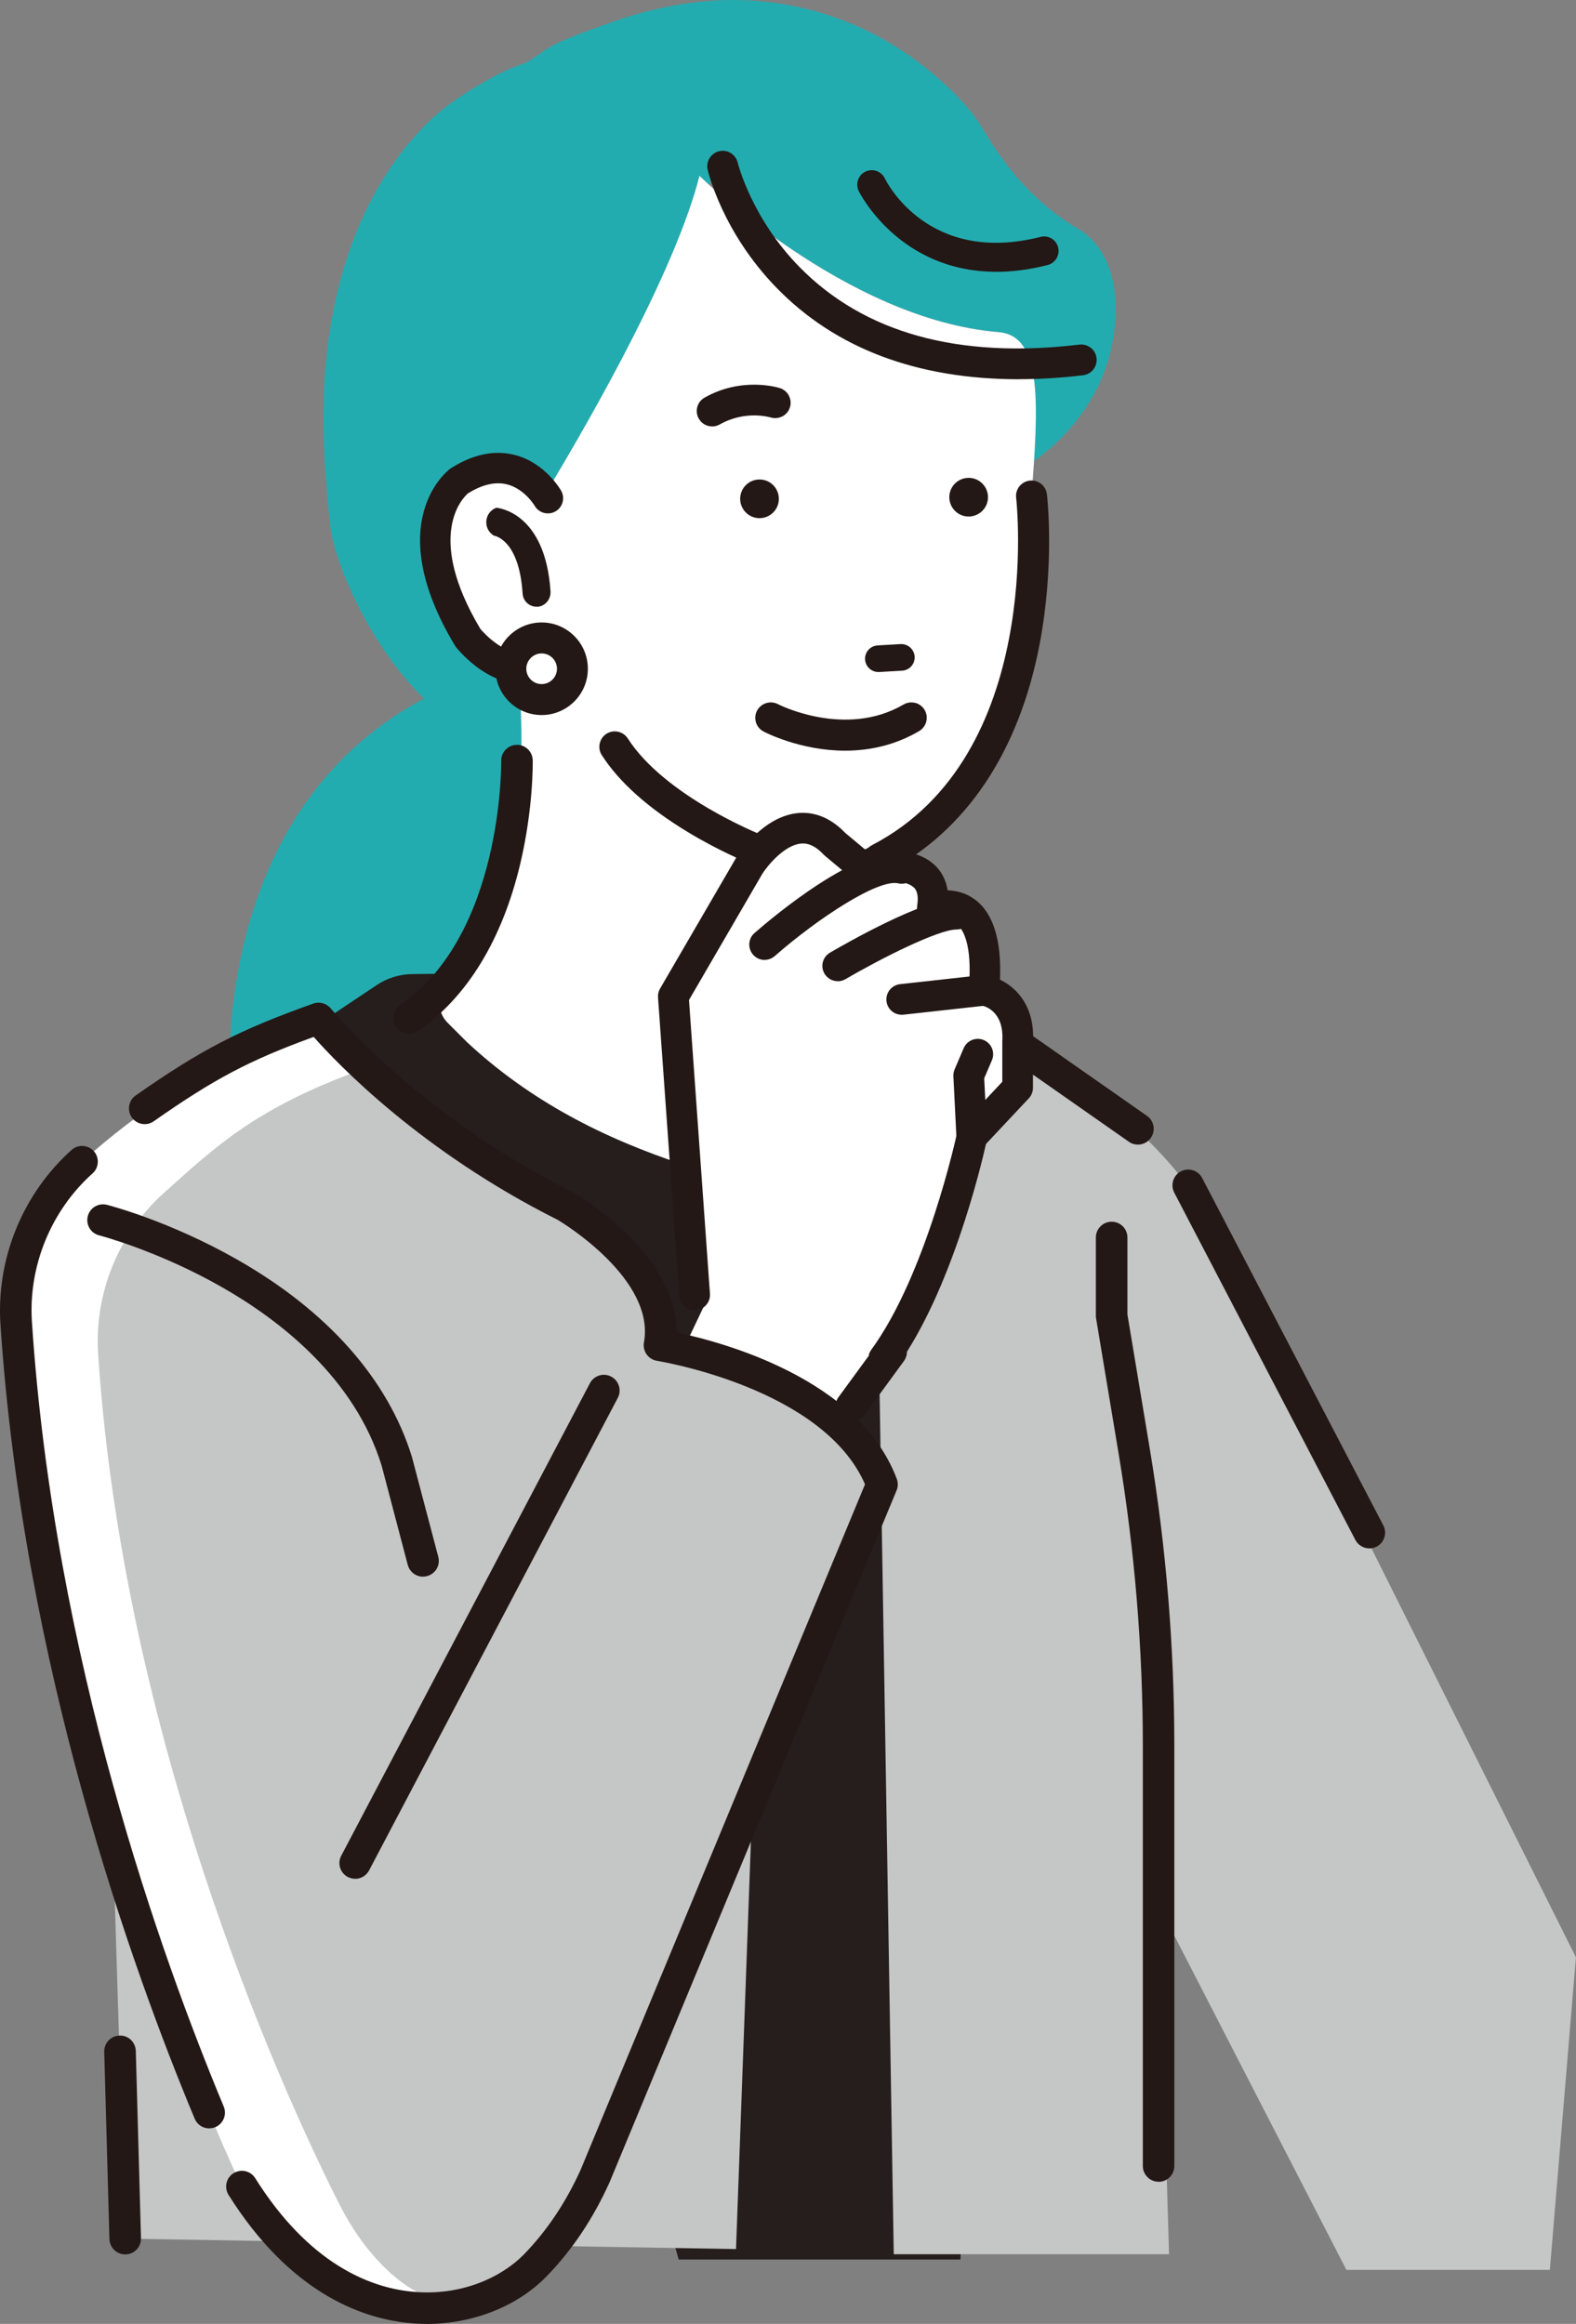 <?xml version="1.0" encoding="UTF-8"?><svg id="a" xmlns="http://www.w3.org/2000/svg" viewBox="0 0 212.73 313.72"><rect x="0" y="0" width="212.73" height="313.72" fill="#808080" stroke="none"/><path d="M145.58,30.93c-8.63-5.11-12.13-12.52-13.88-15.01-1.2-1.63-2.63-3.11-4.11-4.49-3.6-3.35-7.78-6.14-12.33-8.09C108.93,.63,101.99-.46,95.11,.18c-4.38,.41-8.66,1.41-12.78,2.9-2.36,.85-5.26,1.84-7.51,2.95-1.5,.74-2.53,1.79-3.88,2.45-.49,.24-1.08,.38-1.6,.59-.92,.38-1.83,.81-2.7,1.28-3,1.62-6.36,3.72-8.78,6.09-8.55,8.4-12.56,20.05-13.79,31.65-.81,7.66-.31,15.28,.51,22.91,.47,4.43,4.81,15.52,12.64,23.31-29.54,15.77-26.11,52.98-26.11,52.98l14.79,15.49,22.51-17.59c-1.84-1.38-3.63-2.87-5.35-4.48l-2.65-2.65c-1.46-1.46-1.43-3.82,.05-5.24,4.28-4.1,11.39-14.85,9.67-40.14l-1.66-1.31,.43-.87c-16.05-13.5-7.22-25.18-7.22-25.18,3.89-5.69,8.82-2.75,12.3,.76,6.48-10.79,17.27-29.88,20.45-42.34,0,0,.48,.47,1.35,1.26,.26-.89,.5-1.74,.71-2.56,0,0,1.84,3.63,5.85,7.97,7.64,5.79,19.89,13.41,32.48,14.42,.19,.01,.35,.07,.52,.1,.05,.01,.11,.02,.16,.03,4.54,1.02,4.63,8.15,4.05,17.3,3.26-2.31,6.74-5.84,8.95-10.73,3.02-6.68,3.38-16.88-2.93-20.61Z" style="fill:#23acb0;"/><path d="M91.61,305.03h38.03l4.97-155.62-50.75-18.27-28.24,.36c-1.69,.02-3.34,.53-4.75,1.47l-6.29,4.2,47.03,167.86Z" style="fill:#251e1c;"/><path d="M118.37,166.35l2.27,137.97h37.16l-1.41-47.13,25.35,49.24h27.46l3.52-42.2-49.29-98.59s-3.05-10.64-24.97-24.42l-20.1,25.13Z" style="fill:#c5c6c6;"/><polygon points="14.36 219.82 16.9 302.21 99.35 303.62 102.17 226.44 14.36 219.82" style="fill:#c5c6c6;"/><path d="M153.59,154.52c-.42,0-.85-.12-1.22-.39l-23.27-16.29c-.96-.67-1.2-2-.52-2.97,.67-.96,2-1.2,2.97-.52l23.27,16.29c.96,.67,1.2,2,.52,2.97-.41,.59-1.08,.91-1.75,.91Z" style="fill:#231815;"/><path d="M134.81,44.84c-20.66-1.67-40.39-21.1-40.39-21.1-3.19,12.47-13.97,31.56-20.45,42.34-3.48-3.51-8.4-6.45-12.3-.76,0,0-9.26,12.23,8.37,26.13,2.04,26.18-5.23,37.2-9.58,41.37-1.49,1.42-1.51,3.78-.05,5.24l2.65,2.65c8.51,7.92,18.37,12.96,29.42,16.59,32.29,10.62,26.68-12.52,26.68-12.52l-4.5-5.32c-4.42-10.06-.42-21.94-.42-21.94,31.06-12.91,25.01-50.55,25.01-50.55,.84-11.77,1.64-21.63-4.42-22.12Z" style="fill:#fff;"/><g><path d="M69.7,92.14c1.34,.1,2.65-.15,3.89-.77,.97-.48,1.36-1.66,.87-2.63-.48-.97-1.66-1.36-2.62-.87-3.11,1.56-6.55-2.3-7.07-2.92-7.6-12.75-2.28-17.88-1.65-18.42,1.94-1.21,3.73-1.63,5.32-1.25,2.44,.6,3.81,2.92,3.82,2.94,.54,.93,1.73,1.26,2.67,.73,.93-.53,1.27-1.71,.74-2.65-.09-.15-2.16-3.78-6.24-4.8-2.71-.68-5.57-.08-8.5,1.79-.04,.03-.08,.05-.12,.08-.38,.29-9.24,7.19,.68,23.72,.04,.07,.09,.14,.14,.2,.06,.07,1.39,1.75,3.4,3.1,1.57,1.05,3.15,1.64,4.68,1.75Z" style="fill:#231815;"/><path d="M70.27,92.26c-.19,0-.38,0-.58-.02h0c-1.55-.12-3.14-.71-4.72-1.77-2.04-1.36-3.37-3.05-3.43-3.12-.05-.07-.1-.14-.14-.21-9.97-16.61-1.04-23.55-.66-23.84,.04-.03,.08-.06,.13-.09,2.96-1.88,5.84-2.49,8.58-1.8,4.11,1.03,6.21,4.69,6.3,4.85,.55,.98,.2,2.23-.78,2.78-.98,.56-2.23,.22-2.8-.76-.01-.02-1.37-2.31-3.76-2.9-1.57-.38-3.33,.03-5.25,1.23-.61,.53-5.88,5.61,1.68,18.29,.38,.45,3.87,4.42,6.95,2.88,.49-.25,1.05-.29,1.57-.11,.52,.17,.94,.54,1.19,1.03,.51,1.01,.09,2.25-.92,2.75-1.07,.54-2.2,.81-3.36,.81Zm-.56-.21c1.33,.1,2.62-.16,3.83-.76,.92-.46,1.29-1.58,.83-2.5-.22-.44-.6-.78-1.08-.93-.47-.16-.97-.12-1.42,.1-1.35,.67-2.89,.46-4.6-.65-1.32-.85-2.31-1.97-2.59-2.3-7.65-12.83-2.27-18.01-1.64-18.55,1.98-1.24,3.79-1.66,5.41-1.27,2.48,.61,3.87,2.97,3.88,2.99,.51,.89,1.65,1.19,2.53,.69,.88-.5,1.2-1.64,.7-2.52-.09-.15-2.15-3.75-6.18-4.76-2.68-.67-5.52-.08-8.42,1.78-.04,.03-.08,.05-.11,.08-.38,.28-9.18,7.13,.71,23.59,.04,.07,.08,.13,.13,.19,.05,.07,1.37,1.74,3.38,3.08,1.55,1.04,3.11,1.62,4.63,1.74h0Z" style="fill:#231815;"/></g><g><path d="M72.29,81.8c.1,0,.2,0,.31,0,.98-.09,1.68-1,1.62-1.98-.7-10.56-6.94-11.16-7.21-11.18h0c-1.44,.56-1.72,2.47-.51,3.43l.19,.15c.14,.02,3.49,.57,3.96,7.91,.06,.9,.77,1.61,1.65,1.68Z" style="fill:#231815;"/><path d="M72.43,81.9s-.1,0-.15,0c-.93-.07-1.68-.83-1.74-1.77-.46-7.26-3.74-7.8-3.87-7.82-.02,0-.03,0-.05-.02l-.19-.15c-.6-.47-.88-1.2-.77-1.95,.11-.75,.6-1.36,1.31-1.64,.01,0,.03,0,.04,0,.27,.02,6.59,.63,7.3,11.27,.07,1.06-.7,1.99-1.71,2.09-.06,0-.12,0-.18,0Zm-5.71-9.78c.35,.06,3.56,.84,4.01,8,.05,.84,.73,1.52,1.56,1.59h0c.1,0,.19,0,.29,0,.91-.08,1.59-.93,1.53-1.88-.68-10.27-6.62-11.04-7.1-11.09-.63,.25-1.07,.81-1.17,1.48-.1,.68,.16,1.34,.7,1.77l.17,.13Z" style="fill:#231815;"/></g><path d="M68.95,90.28c0-2.3,1.86-4.16,4.16-4.16s4.16,1.86,4.16,4.16-1.86,4.16-4.16,4.16-4.16-1.86-4.16-4.16Z" style="fill:#fff;"/><g><path d="M73.11,96.43c-3.39,0-6.15-2.76-6.15-6.15s2.76-6.15,6.15-6.15,6.15,2.76,6.15,6.15-2.76,6.15-6.15,6.15Zm0-8.32c-1.2,0-2.17,.97-2.17,2.17s.97,2.17,2.17,2.17,2.17-.97,2.17-2.17-.97-2.17-2.17-2.17Z" style="fill:#231815;"/><path d="M73.11,96.53c-3.44,0-6.24-2.8-6.24-6.25s2.8-6.25,6.24-6.25,6.24,2.8,6.24,6.25-2.8,6.25-6.24,6.25Zm0-12.3c-3.34,0-6.05,2.72-6.05,6.05s2.72,6.05,6.05,6.05,6.05-2.72,6.05-6.05-2.72-6.05-6.05-6.05Zm0,8.32c-1.25,0-2.26-1.02-2.26-2.26s1.02-2.26,2.26-2.26,2.26,1.02,2.26,2.26-1.02,2.26-2.26,2.26Zm0-4.34c-1.14,0-2.07,.93-2.07,2.07s.93,2.07,2.07,2.07,2.07-.93,2.07-2.07-.93-2.07-2.07-2.07Z" style="fill:#231815;"/></g><path d="M113.15,119.37c-2.91,0-6.83-.7-11.98-2.92-.91-.36-14.27-5.83-19.86-14.56-.59-.93-.32-2.16,.6-2.75,.93-.59,2.16-.32,2.75,.6,4.98,7.78,17.87,12.97,18,13.02,.02,0,.04,.02,.06,.02,10.61,4.59,14.57,1.71,14.61,1.68,.12-.11,.26-.2,.4-.28,23.37-12.13,19.56-46.65,19.52-46.99-.13-1.09,.65-2.08,1.74-2.21,1.09-.13,2.08,.65,2.21,1.74,.05,.38,1.08,9.45-.99,20.27-2.77,14.46-9.85,25.05-20.49,30.64-.7,.52-2.75,1.74-6.58,1.74Z" style="fill:#231815;"/><path d="M113.15,119.47c-3.48,0-7.52-.99-12.02-2.93-.39-.16-4-1.63-8.18-4.15-5.43-3.27-9.37-6.79-11.72-10.45-.3-.47-.4-1.03-.28-1.57,.12-.54,.44-1.01,.91-1.31,.97-.62,2.26-.33,2.88,.63,4.99,7.79,17.83,12.93,17.96,12.98l.06,.02c10.59,4.59,14.48,1.73,14.51,1.7,.13-.11,.27-.21,.42-.29,23.35-12.12,19.51-46.55,19.47-46.9-.14-1.14,.68-2.18,1.83-2.32,.55-.06,1.09,.09,1.53,.43,.44,.35,.72,.84,.79,1.4,.05,.38,1.08,9.47-.99,20.29-2.78,14.49-9.88,25.1-20.54,30.71-.7,.52-2.77,1.75-6.63,1.75Zm-30.17-20.55c-.35,0-.7,.1-1.02,.3-.43,.27-.72,.69-.83,1.19-.11,.49-.02,1,.25,1.43,2.33,3.63,6.25,7.13,11.65,10.39,4.17,2.51,7.76,3.98,8.16,4.13,4.48,1.94,8.5,2.92,11.95,2.92,3.8,0,5.83-1.2,6.53-1.72,10.62-5.58,17.69-16.16,20.45-30.58,2.07-10.79,1.03-19.86,.99-20.24-.06-.5-.31-.95-.71-1.27-.4-.31-.89-.45-1.39-.39-1.04,.12-1.78,1.07-1.66,2.1,.04,.35,3.89,34.91-19.57,47.09-.14,.07-.26,.16-.38,.26-.04,.03-4.08,2.94-14.71-1.67l-.05-.02c-.13-.05-13.03-5.21-18.05-13.06-.36-.56-.97-.87-1.6-.87Z" style="fill:#231815;"/><path d="M137.57,51.1c-10.82,0-23.3-2.65-32.71-12.35-7.25-7.47-9.17-15.52-9.25-15.86-.25-1.07,.42-2.14,1.49-2.39,1.07-.25,2.14,.42,2.39,1.49,.02,.1,1.83,7.47,8.36,14.13,8.76,8.92,21.49,12.45,37.85,10.5,1.09-.13,2.08,.65,2.21,1.74,.13,1.09-.65,2.08-1.74,2.21-2.67,.32-5.57,.53-8.6,.53Z" style="fill:#231815;"/><path d="M137.57,51.2c-13.78,0-24.81-4.16-32.78-12.38-7.26-7.47-9.19-15.57-9.27-15.91-.26-1.12,.44-2.24,1.56-2.5,1.12-.26,2.24,.44,2.5,1.56,.02,.07,1.85,7.47,8.34,14.08,8.74,8.9,21.44,12.42,37.77,10.47,.55-.07,1.1,.09,1.54,.43,.44,.34,.72,.84,.78,1.39,.14,1.14-.68,2.18-1.82,2.32-2.93,.35-5.82,.53-8.61,.53Zm-40.02-30.65c-.14,0-.28,.02-.43,.05-1.02,.23-1.65,1.25-1.42,2.27,.08,.34,2,8.38,9.22,15.82,7.93,8.17,18.92,12.32,32.64,12.32,2.78,0,5.66-.18,8.59-.53,1.04-.12,1.78-1.07,1.66-2.11-.06-.5-.31-.95-.71-1.26-.4-.31-.89-.45-1.4-.39-16.39,1.96-29.14-1.58-37.93-10.53-6.53-6.65-8.37-14.1-8.39-14.17-.2-.87-.99-1.47-1.85-1.47Z" style="fill:#231815;"/><g><path d="M118.57,90.72s.07,0,.1,0l3.1-.18c.48-.03,.92-.24,1.24-.6,.32-.36,.48-.82,.45-1.3-.06-.99-.92-1.74-1.9-1.69l-3.1,.18c-.48,.03-.92,.24-1.24,.6-.32,.36-.48,.82-.45,1.3,.05,.95,.85,1.69,1.79,1.69Z" style="fill:#231815;"/><path d="M104.02,56.35c.31,.1,.62,.12,.94,.07,.78-.12,1.42-.66,1.66-1.41,.35-1.09-.25-2.26-1.33-2.61-.21-.07-5.1-1.6-10.19,1.28-.99,.56-1.35,1.83-.78,2.83,.27,.48,.72,.83,1.25,.98,.18,.05,.37,.08,.56,.08,.35,0,.7-.09,1.02-.27,3.47-1.96,6.75-.98,6.89-.94Z" style="fill:#231815;"/><path d="M123.54,94.89c-.54-.14-1.1-.06-1.58,.22-7.86,4.59-16.86,0-16.95-.05-1.02-.53-2.28-.14-2.82,.87-.26,.49-.31,1.06-.15,1.59,.16,.53,.53,.97,1.02,1.23,.2,.11,4.98,2.59,11.02,2.59,3.63,0,6.99-.89,9.98-2.64,.99-.58,1.33-1.86,.75-2.85-.28-.48-.73-.82-1.27-.97Z" style="fill:#231815;"/><path d="M130.81,64.51c-1.44-.03-2.64,1.11-2.67,2.55-.03,1.44,1.11,2.64,2.55,2.67,1.44,.03,2.64-1.11,2.67-2.55,.03-1.44-1.11-2.64-2.55-2.67Z" style="fill:#231815;"/><path d="M105.13,67.4c.03-1.44-1.11-2.64-2.55-2.67-1.44-.03-2.64,1.11-2.67,2.55-.03,1.44,1.11,2.64,2.55,2.67,1.44,.03,2.64-1.11,2.67-2.55Z" style="fill:#231815;"/></g><path d="M117.98,23.09c.58,.1,1.1,.47,1.37,1.03,.24,.5,5.93,11.8,21.12,7.94,1-.25,2.01,.35,2.26,1.35,.25,1-.35,2.01-1.35,2.26-18.24,4.63-25.33-9.8-25.4-9.95-.44-.93-.05-2.04,.88-2.48,.36-.17,.75-.22,1.11-.15Z" style="fill:#231815;"/><path d="M134.47,36.69c-13.19,0-18.51-10.79-18.57-10.92-.46-.98-.05-2.15,.93-2.61,.37-.17,.77-.23,1.17-.16h0c.63,.11,1.16,.51,1.44,1.09,.23,.48,5.88,11.73,21.01,7.89,1.05-.27,2.12,.37,2.38,1.42,.13,.51,.05,1.03-.22,1.48-.27,.45-.69,.77-1.2,.9-2.52,.64-4.84,.92-6.95,.92Zm-16.8-13.53c-.26,0-.52,.06-.76,.17-.88,.42-1.26,1.47-.84,2.36,.07,.15,7.14,14.5,25.29,9.9,.46-.12,.84-.4,1.08-.81,.24-.41,.31-.88,.19-1.34-.24-.94-1.2-1.51-2.15-1.28-15.28,3.88-21-7.51-21.23-7.99-.25-.52-.73-.88-1.3-.98h0c-.1-.02-.2-.03-.3-.03Z" style="fill:#231815;"/><g><path d="M132.81,133.68c1.23-14.39-6.99-11.1-6.99-11.1,1.23-7.81-9.21-5.33-9.21-5.33l-3.95-3.3c-5.76-6.17-11.51,2.88-11.51,2.88l-10.28,17.68,4.94,40.15-12.9,27.1,16.71,14.77,19.61-33.1c7.81-10.69,11.92-30.02,11.92-30.02l6.17-6.58v-6.17c.41-6.17-4.52-6.99-4.52-6.99Z" style="fill:#fff;"/><path d="M134.98,132.24c.22-5.35-.92-8.98-3.39-10.81-1.18-.88-2.5-1.2-3.68-1.24-.26-1.67-1.05-2.77-1.79-3.45-2.56-2.37-6.9-2.03-8.93-1.71l-3.1-2.59c-2.37-2.48-4.76-2.83-6.36-2.68-4.68,.43-7.96,5.4-8.32,5.96-.01,.02-.03,.05-.04,.07l-10.28,17.68c-.21,.36-.3,.77-.27,1.19l2.88,40.29c.08,1.14,1.07,2,2.21,1.92,1.14-.08,2-1.07,1.92-2.21l-2.83-39.66,9.93-17.09c.71-1.09,2.95-3.83,5.2-4.03,1.02-.09,2.02,.39,3.04,1.48,.06,.06,.12,.12,.19,.18l3.95,3.3c.5,.42,1.17,.57,1.8,.43,1.48-.34,4.94-.67,6.22,.52,.19,.17,.75,.7,.47,2.48-.11,.73,.18,1.45,.75,1.92,.57,.47,1.35,.59,2.04,.33,.01,0,1.51-.55,2.57,.26,.67,.51,2.15,2.37,1.61,8.74-.09,1.05,.66,2.01,1.69,2.21,.52,.1,3.09,.82,2.83,4.82,0,.05,0,.09,0,.14v5.35l-5.61,5.98c-.26,.28-.44,.62-.51,.98-.04,.19-4.11,19.02-11.57,29.22-.16,.22-.27,.46-.34,.72l3.92,1.39c7.16-10.04,11.16-26.57,11.91-29.9l5.78-6.16c.36-.38,.56-.89,.56-1.42v-6.1c.3-4.87-2.2-7.41-4.43-8.49Z" style="fill:#231815;"/><path d="M103.21,129.59c-.58,0-1.15-.24-1.56-.71-.75-.86-.67-2.17,.19-2.92,2.33-2.04,14.26-12.14,20.33-10.74,1.11,.26,1.81,1.37,1.55,2.48-.26,1.11-1.37,1.81-2.48,1.55-2.67-.62-10.73,4.62-16.67,9.82-.39,.34-.88,.51-1.36,.51Z" style="fill:#231815;"/><path d="M113.08,132.46c-.71,0-1.4-.37-1.79-1.02-.58-.99-.25-2.25,.74-2.83,2.07-1.21,12.63-7.27,17.08-7.27,1.14,0,2.07,.93,2.07,2.07s-.93,2.07-2.07,2.07c-2.45,0-10.24,3.92-14.99,6.71-.33,.19-.69,.28-1.04,.28Z" style="fill:#231815;"/><path d="M121.71,136.99c-1.04,0-1.94-.78-2.05-1.84-.13-1.14,.69-2.16,1.83-2.29l11.1-1.23c1.14-.12,2.16,.69,2.29,1.83,.13,1.14-.69,2.16-1.83,2.29l-11.1,1.23c-.08,0-.15,.01-.23,.01Z" style="fill:#231815;"/><path d="M131.17,155.49c-1.1,0-2.01-.86-2.07-1.97l-.41-8.22c-.02-.31,.04-.63,.16-.92l1.23-2.88c.45-1.05,1.67-1.54,2.72-1.09,1.05,.45,1.54,1.67,1.09,2.72l-1.04,2.44,.39,7.74c.06,1.14-.82,2.11-1.96,2.17-.04,0-.07,0-.1,0Z" style="fill:#231815;"/></g><path d="M184.84,209.03c-.77,0-1.51-.42-1.89-1.14l-24.45-46.89c-.54-1.04-.14-2.33,.9-2.87,1.04-.55,2.33-.14,2.87,.9l24.45,46.89c.54,1.04,.14,2.33-.9,2.87-.31,.16-.65,.24-.98,.24Z" style="fill:#231815;"/><path d="M89.02,181.61s24.41,3.76,30.05,18.78l-38.73,93.37c-2.01,4.46-4.7,8.6-8.12,12.1-7.48,7.66-26.14,10.69-39.57-10.67,0,0-26.34-54-30.47-116.58-.54-8.24,2.75-16.28,8.89-21.79,7-6.27,17.78-14.18,31.94-19.34,0,0,11.74,14.55,33.33,25.35,0,0,14.55,8.45,12.68,18.78Z" style="fill:#fff;"/><path d="M89.02,181.61s24.41,3.76,30.05,18.78l-38.73,93.37c-2.01,4.46-4.7,8.6-8.12,12.1-6.65,6.81-14.66,7.28-22.3-1.93-1.64-1.98-3.01-4.18-4.17-6.48-5.82-11.48-28.89-60.02-32.5-114.61-.55-8.25,2.74-16.3,8.9-21.82,6.99-6.27,12.35-11.4,26.5-16.56,0,0,6.1,7.57,27.7,18.37,0,0,14.55,8.45,12.68,18.78Z" style="fill:#c5c6c6;"/><path d="M57.58,313.72c-.86,0-1.72-.05-2.58-.14-6.5-.69-15.96-4.25-24.15-17.27-.62-1-.33-2.31,.67-2.93,.99-.62,2.31-.33,2.93,.67,7.27,11.57,15.43,14.71,20.99,15.3,6.94,.74,12.42-2.09,15.25-4.98,3.11-3.19,5.7-7.05,7.7-11.49l38.37-92.5c-5.67-13.05-27.85-16.63-28.07-16.67-.57-.09-1.07-.4-1.41-.87-.33-.47-.46-1.05-.36-1.61,1.54-8.45-10.72-16-11.6-16.53-18.43-9.23-29.69-21-32.98-24.72-8.76,3.19-13.43,5.68-21.59,11.39-.96,.68-2.29,.44-2.96-.52-.67-.96-.44-2.29,.52-2.96,8.85-6.2,14-8.86,23.98-12.41,.85-.3,1.8-.03,2.37,.67,.12,.14,11.74,14.34,32.63,24.79,.04,.02,.08,.04,.12,.06,.61,.35,14.01,8.27,13.9,18.88,6.15,1.28,24.65,6.2,29.74,19.77,.19,.5,.18,1.06-.03,1.56l-38.73,93.37c-2.23,4.95-5.1,9.23-8.56,12.77-3.95,4.04-9.97,6.38-16.16,6.38Z" style="fill:#231815;"/><path d="M28.24,287.33c-.83,0-1.62-.49-1.96-1.31C17.79,265.68,3.1,224.68,.06,178.75c-.58-8.82,3.01-17.6,9.6-23.51,.87-.78,2.22-.71,3,.16,.78,.87,.71,2.22-.16,3-5.63,5.04-8.69,12.54-8.19,20.07,2.99,45.31,17.51,85.81,25.89,105.91,.45,1.08-.06,2.33-1.14,2.78-.27,.11-.54,.16-.82,.16Z" style="fill:#231815;"/><path d="M47.94,253.63c-.33,0-.67-.08-.99-.24-1.04-.55-1.44-1.83-.89-2.87l33.57-63.79c.55-1.04,1.83-1.44,2.87-.89,1.04,.55,1.44,1.83,.89,2.87l-33.57,63.79c-.38,.72-1.12,1.14-1.88,1.14Z" style="fill:#231815;"/><path d="M57.1,212.85c-.94,0-1.8-.63-2.06-1.59l-3.52-13.38c-3.64-11.83-13.73-19.65-21.55-24.11-8.64-4.93-16.51-6.98-16.59-7-1.14-.29-1.82-1.45-1.53-2.59,.29-1.14,1.44-1.82,2.59-1.53,.34,.09,8.42,2.18,17.54,7.37,12.23,6.95,20.4,16.18,23.63,26.69l3.55,13.46c.3,1.14-.38,2.3-1.52,2.6-.18,.05-.36,.07-.54,.07Z" style="fill:#231815;"/><path d="M16.9,304.34c-1.15,0-2.09-.91-2.13-2.07l-.7-25.29c-.03-1.17,.89-2.15,2.07-2.18,1.19-.05,2.15,.89,2.19,2.07l.7,25.29c.03,1.17-.89,2.15-2.07,2.18-.02,0-.04,0-.06,0Z" style="fill:#231815;"/><path d="M114.9,191.98c-.44,0-.88-.13-1.25-.41-.95-.69-1.15-2.02-.46-2.97l5.39-7.37c.69-.95,2.02-1.15,2.97-.46,.95,.69,1.15,2.02,.46,2.97l-5.39,7.37c-.42,.57-1.06,.87-1.72,.87Z" style="fill:#231815;"/><path d="M156.39,294.53c-1.17,0-2.13-.95-2.13-2.13v-56.71c0-13.18-1.1-26.47-3.27-39.47l-3.04-18.25c-.02-.12-.03-.23-.03-.35v-10.56c0-1.17,.95-2.13,2.13-2.13s2.13,.95,2.13,2.13v10.39l3.01,18.08c2.21,13.24,3.32,26.75,3.32,40.17v56.71c0,1.17-.95,2.13-2.13,2.13Z" style="fill:#231815;"/><path d="M55.22,139.55c-.68,0-1.34-.32-1.75-.92-.67-.97-.42-2.29,.55-2.96,13.89-9.55,13.64-32.72,13.63-32.95-.02-1.17,.91-2.14,2.09-2.17,1.17-.03,2.14,.91,2.17,2.09,0,.26,.1,6.46-1.7,14.03-2.43,10.2-7.19,17.98-13.77,22.5-.37,.25-.79,.37-1.2,.37Z" style="fill:#231815;"/></svg>